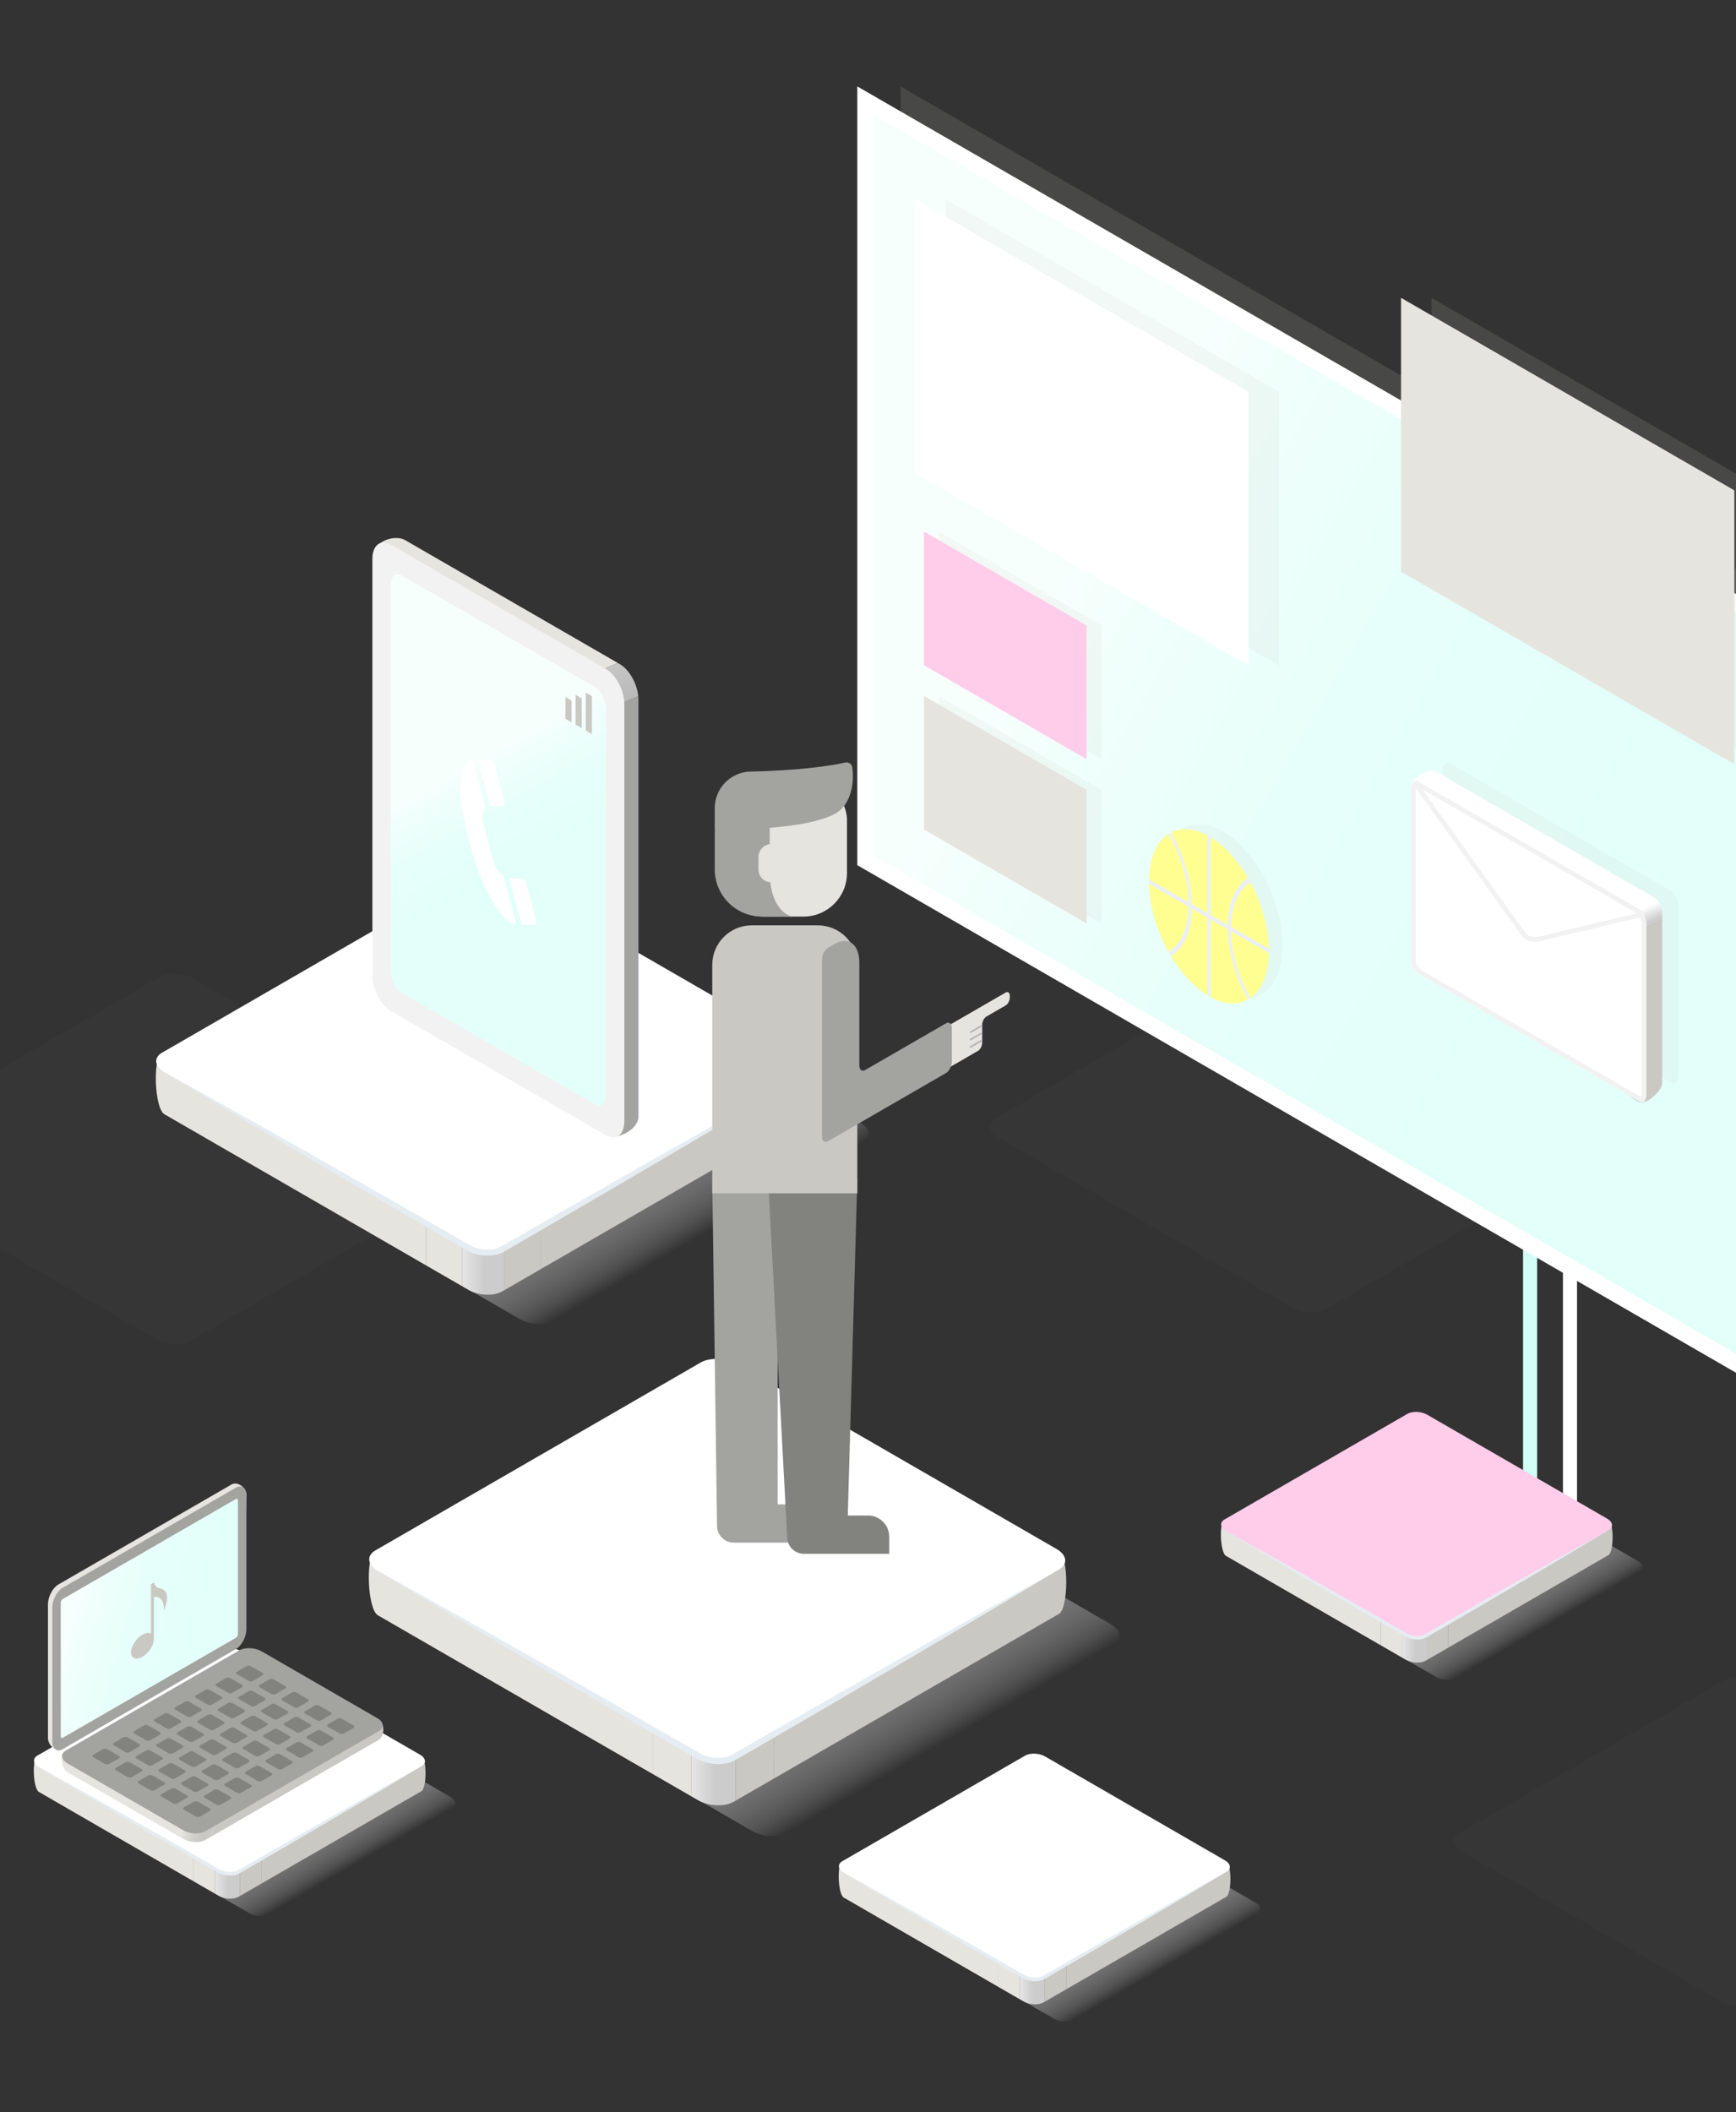 <?xml version="1.0" encoding="UTF-8"?><svg id="_レイヤー_2" xmlns="http://www.w3.org/2000/svg" xmlns:xlink="http://www.w3.org/1999/xlink" viewBox="0 0 1000 1216"><rect x="0" y="0" width="1000" height="1216" fill="#333333" stroke="none"/><defs><style>.cls-1{fill:url(#_名称未設定グラデーション_58-4);}.cls-1,.cls-2,.cls-3,.cls-4,.cls-5,.cls-6,.cls-7,.cls-8,.cls-9,.cls-10,.cls-11,.cls-12,.cls-13,.cls-14,.cls-15,.cls-16,.cls-17,.cls-18,.cls-19,.cls-20,.cls-21,.cls-22,.cls-23,.cls-24,.cls-25,.cls-26,.cls-27,.cls-28,.cls-29{stroke-width:0px;}.cls-2{fill:url(#_名称未設定グラデーション_58-3);}.cls-3{fill:url(#_名称未設定グラデーション_58-2);}.cls-4{fill:url(#_名称未設定グラデーション_58-5);}.cls-5{fill:url(#_名称未設定グラデーション_65-3);}.cls-6{fill:url(#_名称未設定グラデーション_65-4);}.cls-7{fill:url(#_名称未設定グラデーション_65-5);}.cls-8{fill:url(#_名称未設定グラデーション_65-2);}.cls-30{clip-path:url(#clippath);}.cls-9,.cls-31,.cls-32,.cls-33,.cls-34,.cls-35{fill:none;}.cls-10{fill:url(#_名称未設定グラデーション_65);}.cls-11{fill:url(#_名称未設定グラデーション_58);}.cls-12{fill:url(#_名称未設定グラデーション_127);}.cls-13{fill:url(#_名称未設定グラデーション_161);}.cls-14{fill:url(#_名称未設定グラデーション_2-2);}.cls-31{stroke:#f2f2f2;stroke-width:2.7px;}.cls-31,.cls-32,.cls-33,.cls-34,.cls-35{stroke-miterlimit:10;}.cls-15{fill:url(#_名称未設定グラデーション_8);}.cls-16{fill:url(#_名称未設定グラデーション_2);}.cls-17{fill:url(#_名称未設定グラデーション_3);}.cls-18{opacity:.14;}.cls-18,.cls-23{fill:#c9c8c3;}.cls-32{stroke:#d1fff6;}.cls-32,.cls-33{stroke-width:8.11px;}.cls-33,.cls-35{stroke:#fff;}.cls-19{fill:#63635c;opacity:.08;}.cls-34{stroke:#b3b3b3;stroke-linecap:round;stroke-width:.92px;}.cls-35{stroke-width:9.46px;}.cls-20{fill:#f2f2f2;}.cls-21{fill:#82827e;}.cls-22{fill:#a3a39f;}.cls-24{fill:#ffff91;}.cls-25{fill:#fff;}.cls-26{fill:#e6e4df;}.cls-27{fill:#ecf0f5;}.cls-28{fill:#ffccea;}.cls-29{fill:#e6edf2;}</style><clipPath id="clippath"><rect class="cls-9" width="1000" height="1216"/></clipPath><linearGradient id="_名称未設定グラデーション_127" x1="1041.79" y1="589.61" x2="552.63" y2="308.49" gradientUnits="userSpaceOnUse"><stop offset=".26" stop-color="#e3fffa"/><stop offset=".56" stop-color="#e6fffa"/><stop offset=".79" stop-color="#f0fffb"/><stop offset=".89" stop-color="#f7fffd"/></linearGradient><linearGradient id="_名称未設定グラデーション_58" x1="804.58" y1="852.05" x2="862.54" y2="952.45" gradientUnits="userSpaceOnUse"><stop offset=".33" stop-color="#666"/><stop offset=".49" stop-color="#6a6a6a" stop-opacity=".97"/><stop offset=".62" stop-color="#797979" stop-opacity=".87"/><stop offset=".73" stop-color="#939393" stop-opacity=".7"/><stop offset=".84" stop-color="#b7b7b7" stop-opacity=".47"/><stop offset=".95" stop-color="#e4e4e4" stop-opacity=".17"/><stop offset="1" stop-color="#fff" stop-opacity="0"/></linearGradient><linearGradient id="_名称未設定グラデーション_65" x1="807.63" y1="892.27" x2="821.98" y2="892.27" gradientUnits="userSpaceOnUse"><stop offset="0" stop-color="#e6e6e6"/><stop offset=".53" stop-color="#ccc"/><stop offset="1" stop-color="#ccc"/></linearGradient><linearGradient id="_名称未設定グラデーション_58-2" x1="584.43" y1="1048.8" x2="642.39" y2="1149.2" xlink:href="#_名称未設定グラデーション_58"/><linearGradient id="_名称未設定グラデーション_65-2" x1="587.48" y1="1089.01" x2="601.83" y2="1089.01" xlink:href="#_名称未設定グラデーション_65"/><linearGradient id="_名称未設定グラデーション_58-3" x1="120.78" y1="987.97" x2="178.74" y2="1088.37" xlink:href="#_名称未設定グラデーション_58"/><linearGradient id="_名称未設定グラデーション_65-3" x1="123.83" y1="1028.19" x2="138.17" y2="1028.19" xlink:href="#_名称未設定グラデーション_65"/><linearGradient id="_名称未設定グラデーション_58-4" x1="261.04" y1="567.57" x2="359.03" y2="737.3" xlink:href="#_名称未設定グラデーション_58"/><linearGradient id="_名称未設定グラデーション_65-4" x1="266.2" y1="635.56" x2="290.45" y2="635.56" xlink:href="#_名称未設定グラデーション_65"/><linearGradient id="_名称未設定グラデーション_58-5" x1="392.83" y1="852.1" x2="496.03" y2="1030.85" xlink:href="#_名称未設定グラデーション_58"/><linearGradient id="_名称未設定グラデーション_65-5" x1="398.26" y1="923.7" x2="423.8" y2="923.7" xlink:href="#_名称未設定グラデーション_65"/><linearGradient id="_名称未設定グラデーション_161" x1="283.24" y1="390.04" x2="303.17" y2="471.46" gradientUnits="userSpaceOnUse"><stop offset="0" stop-color="#ccc"/><stop offset="1" stop-color="#999"/></linearGradient><linearGradient id="_名称未設定グラデーション_2" x1="305.03" y1="515.72" x2="259.53" y2="434.33" gradientUnits="userSpaceOnUse"><stop offset=".21" stop-color="#e3fffa"/><stop offset=".53" stop-color="#e6fffa"/><stop offset=".79" stop-color="#f0fffb"/><stop offset=".89" stop-color="#f7fffd"/></linearGradient><linearGradient id="_名称未設定グラデーション_8" x1="901" y1="542.49" x2="905.29" y2="552.52" gradientUnits="userSpaceOnUse"><stop offset="0" stop-color="#fff"/><stop offset=".79" stop-color="#ccc"/></linearGradient><linearGradient id="_名称未設定グラデーション_3" x1="104.13" y1="1003.08" x2="139.63" y2="1010.25" gradientUnits="userSpaceOnUse"><stop offset=".29" stop-color="#e6e4df"/><stop offset=".49" stop-color="#d1d0cb"/><stop offset=".63" stop-color="#c9c8c3"/></linearGradient><linearGradient id="_名称未設定グラデーション_2-2" x1="130.78" y1="944.76" x2="32.74" y2="916.37" xlink:href="#_名称未設定グラデーション_2"/></defs><g id="TOP"><g class="cls-30"><path class="cls-19" d="M282.22,672.32l-172.75,99.74c-4.82,2.79-13.25,2.44-18.82-.78l-170.04-98.17c-5.57-3.22-6.18-8.08-1.35-10.87l172.75-99.74c4.82-2.79,13.25-2.44,18.82.78l170.04,98.17c5.57,3.22,6.18,8.08,1.35,10.87Z"/><path class="cls-19" d="M936.29,654.01l-172.75,99.74c-4.82,2.79-13.25,2.44-18.82-.78l-170.04-98.17c-5.57-3.22-6.18-8.08-1.35-10.87l172.75-99.74c4.82-2.79,13.25-2.44,18.82.78l170.04,98.17c5.57,3.22,6.18,8.08,1.35,10.87Z"/><path class="cls-19" d="M1163.14,1064.85l-153.78,88.78c-4.3,2.48-11.8,2.17-16.76-.69l-151.37-87.39c-4.96-2.86-5.5-7.19-1.2-9.67l153.78-88.78c4.3-2.48,11.8-2.17,16.76.69l151.37,87.39c4.96,2.86,5.5,7.19,1.2,9.67Z"/><line class="cls-33" x1="904.37" y1="672.98" x2="904.37" y2="880.99"/><line class="cls-32" x1="881.39" y1="672.98" x2="881.39" y2="880.99"/><polygon class="cls-18" points="1083.04 813.03 518.86 487.3 518.86 49.83 1083.04 375.57 1083.04 813.03"/><polygon class="cls-12" points="1062.76 821.14 498.58 495.41 498.58 57.95 1062.76 383.68 1062.76 821.14"/><polygon class="cls-35" points="1062.76 821.14 498.58 495.41 498.58 57.95 1062.76 383.68 1062.76 821.14"/><path class="cls-11" d="M944.16,905.32l-105.28,60.78c-2.94,1.7-8.08,1.48-11.47-.48l-103.63-59.83c-3.4-1.96-3.76-4.93-.82-6.62l105.28-60.78c2.94-1.7,8.08-1.48,11.47.48l103.63,59.83c3.4,1.96,3.76,4.93.82,6.62Z"/><path class="cls-26" d="M705.17,875.15c-2.94,1.7-2.35,18.7,1.04,20.66l89.12,51.46v-112.07l-90.17,39.95Z"/><polygon class="cls-26" points="795.34 835.2 795.34 947.27 807.63 954.37 807.63 829.75 795.34 835.2"/><path class="cls-23" d="M926.49,875.15l-92.22-40.89v114.37l92.32-53.3c2.94-1.7,3.3-18.22-.1-20.18Z"/><path class="cls-10" d="M810.67,828.41l-3.03,1.34v124.61l2.21,1.28c3.4,1.96,8.53,2.17,11.47.48l.66-.38v-126.93c-3.39-1.88-8.41-2.07-11.31-.4Z"/><path class="cls-23" d="M822.14,828.88c-.05-.03-.11-.05-.16-.08v126.93l12.3-7.1v-114.37l-12.13-5.38Z"/><path class="cls-28" d="M926.59,880.99l-105.28,60.78c-2.94,1.7-8.08,1.48-11.47-.48l-103.63-59.83c-3.4-1.96-3.76-4.93-.82-6.62l105.28-60.78c2.94-1.7,8.08-1.48,11.47.48l103.63,59.83c3.4,1.96,3.76,4.93.82,6.62Z"/><path class="cls-29" d="M926.59,880.99c-30.77,18.57-64.34,38.2-95.43,56.22-1.89,1.1-7.62,4.43-9.41,5.47-4.18,2.15-9.39,1.42-13.27-1.01-33.46-19.41-69.14-40.2-102.26-60.2,33.89,18.69,69.72,39.19,103.27,58.46,3.52,2.22,8.52,2.82,12.13.51,1.11-.64,7.33-4.2,8.58-4.92,31.15-17.9,64.94-37.17,96.4-54.53h0Z"/><path class="cls-3" d="M724.01,1102.07l-105.28,60.78c-2.94,1.7-8.08,1.48-11.47-.48l-103.63-59.83c-3.4-1.96-3.76-4.93-.82-6.62l105.28-60.78c2.94-1.7,8.08-1.48,11.47.48l103.63,59.83c3.4,1.96,3.76,4.93.82,6.62Z"/><path class="cls-26" d="M485.02,1071.9c-2.94,1.7-2.35,18.7,1.04,20.66l89.12,51.46v-112.07l-90.17,39.95Z"/><polygon class="cls-26" points="575.19 1031.95 575.19 1144.02 587.48 1151.12 587.48 1026.5 575.19 1031.95"/><path class="cls-23" d="M706.34,1071.9l-92.22-40.89v114.37l92.32-53.3c2.94-1.7,3.3-18.22-.1-20.18Z"/><path class="cls-8" d="M590.52,1025.16l-3.03,1.34v124.61l2.21,1.28c3.4,1.96,8.53,2.17,11.47.48l.66-.38v-126.93c-3.39-1.88-8.41-2.07-11.31-.4Z"/><path class="cls-23" d="M601.99,1025.63c-.05-.03-.11-.05-.16-.08v126.93l12.3-7.1v-114.37l-12.13-5.38Z"/><path class="cls-25" d="M706.44,1077.74l-105.28,60.78c-2.94,1.7-8.08,1.48-11.47-.48l-103.63-59.83c-3.4-1.96-3.76-4.93-.82-6.62l105.28-60.78c2.94-1.7,8.08-1.48,11.47.48l103.63,59.83c3.4,1.96,3.76,4.93.82,6.62Z"/><path class="cls-29" d="M706.44,1077.74c-30.77,18.57-64.34,38.2-95.43,56.22-1.89,1.1-7.62,4.43-9.41,5.47-4.18,2.15-9.39,1.42-13.27-1.01-33.46-19.41-69.14-40.2-102.26-60.2,33.89,18.69,69.72,39.19,103.27,58.46,3.52,2.22,8.52,2.82,12.13.51,1.11-.64,7.33-4.2,8.58-4.92,31.15-17.9,64.94-37.17,96.4-54.53h0Z"/><path class="cls-2" d="M260.36,1041.24l-105.28,60.78c-2.94,1.7-8.08,1.48-11.47-.48l-103.63-59.83c-3.4-1.96-3.76-4.93-.82-6.62l105.28-60.78c2.94-1.7,8.08-1.48,11.47.48l103.63,59.83c3.4,1.96,3.76,4.93.82,6.62Z"/><path class="cls-26" d="M21.37,1011.07c-2.94,1.7-2.35,18.7,1.04,20.66l89.12,51.46v-112.07l-90.17,39.95Z"/><polygon class="cls-26" points="111.53 971.12 111.53 1083.19 123.83 1090.29 123.83 965.67 111.53 971.12"/><path class="cls-23" d="M242.69,1011.07l-92.22-40.89v114.37l92.32-53.3c2.94-1.7,3.3-18.22-.1-20.18Z"/><path class="cls-5" d="M126.86,964.33l-3.03,1.34v124.61l2.21,1.28c3.4,1.96,8.53,2.17,11.47.48l.66-.38v-126.93c-3.39-1.88-8.41-2.07-11.31-.4Z"/><path class="cls-23" d="M138.33,964.8c-.05-.03-.11-.05-.16-.08v126.93l12.3-7.1v-114.37l-12.13-5.38Z"/><path class="cls-25" d="M242.79,1016.91l-105.28,60.78c-2.94,1.7-8.08,1.48-11.47-.48l-103.63-59.83c-3.4-1.96-3.76-4.93-.82-6.62l105.28-60.78c2.94-1.7,8.08-1.48,11.47.48l103.63,59.83c3.4,1.96,3.76,4.93.82,6.62Z"/><path class="cls-29" d="M242.79,1016.91c-30.77,18.57-64.34,38.2-95.43,56.22-1.89,1.1-7.62,4.43-9.41,5.47-4.18,2.15-9.39,1.42-13.27-1.01-33.46-19.41-69.14-40.2-102.26-60.2,33.89,18.69,69.72,39.19,103.27,58.46,3.52,2.22,8.52,2.82,12.13.51,1.11-.64,7.33-4.2,8.58-4.92,31.15-17.9,64.94-37.17,96.4-54.53h0Z"/><path class="cls-1" d="M497.02,657.63l-177.99,102.76c-4.97,2.87-13.65,2.51-19.4-.8l-175.2-101.15c-5.74-3.31-6.36-8.33-1.39-11.2l177.99-102.76c4.97-2.87,13.65-2.51,19.4.8l175.2,101.15c5.74,3.31,6.36,8.33,1.39,11.2Z"/><path class="cls-26" d="M92.96,606.62c-4.97,2.87-3.97,31.62,1.77,34.93l150.68,86.99v-189.47l-152.44,67.55Z"/><polygon class="cls-26" points="245.41 539.08 245.41 728.55 266.2 740.55 266.2 529.87 245.41 539.08"/><path class="cls-23" d="M467.14,606.62l-155.91-69.13v193.36l156.08-90.11c4.97-2.87,5.57-30.81-.17-34.12Z"/><path class="cls-6" d="M271.32,527.6l-5.13,2.27v210.68l3.73,2.16c5.74,3.31,14.42,3.67,19.4.8l1.12-.65v-214.59c-5.74-3.18-14.23-3.5-19.12-.67Z"/><path class="cls-23" d="M290.72,528.4c-.09-.05-.19-.08-.27-.13v214.59l20.79-12v-193.36l-20.52-9.1Z"/><path class="cls-25" d="M467.31,616.5l-177.99,102.76c-4.97,2.87-13.65,2.51-19.4-.8l-175.2-101.15c-5.74-3.31-6.36-8.33-1.39-11.2l177.99-102.76c4.97-2.87,13.65-2.51,19.4.8l175.2,101.15c5.74,3.31,6.36,8.33,1.39,11.2Z"/><path class="cls-29" d="M467.31,616.5c-56.04,33.77-116.28,69.02-172.89,101.79,0,0-2.89,1.68-2.89,1.68-6.72,4.29-15.66,3.67-22.47-.03-57.1-33.05-117.8-68.55-174.33-102.63,57.79,31.92,118.87,66.73,176.05,99.66,5.72,3.07,13.46,3.65,19.04.03,1.87-1.08,12.39-7.12,14.49-8.34,52.67-30.28,109.82-62.78,163.01-92.16h0Z"/><path class="cls-4" d="M641.36,946.95l-187.45,108.22c-5.24,3.02-14.38,2.64-20.43-.85l-184.51-106.53c-6.05-3.49-6.7-8.77-1.47-11.79l187.45-108.22c5.24-3.02,14.38-2.64,20.43.85l184.51,106.53c6.05,3.49,6.7,8.77,1.47,11.79Z"/><path class="cls-26" d="M215.82,893.23c-5.24,3.02-4.19,33.3,1.86,36.79l158.69,91.62v-199.54l-160.55,71.14Z"/><polygon class="cls-26" points="376.37 822.09 376.37 1021.63 398.26 1034.27 398.26 812.39 376.37 822.09"/><path class="cls-23" d="M609.89,893.23l-164.2-72.8v203.64l164.37-94.9c5.24-3.02,5.87-32.45-.18-35.94Z"/><path class="cls-7" d="M403.66,810l-5.4,2.39v221.88l3.93,2.27c6.05,3.49,15.19,3.87,20.43.85l1.18-.68v-226c-6.04-3.35-14.98-3.69-20.14-.71Z"/><path class="cls-23" d="M424.09,810.84c-.09-.05-.19-.09-.29-.14v226l21.89-12.64v-203.64l-21.61-9.58Z"/><path class="cls-25" d="M610.07,903.62l-187.45,108.22c-5.24,3.02-14.38,2.64-20.43-.85l-184.51-106.53c-6.05-3.49-6.7-8.77-1.47-11.79l187.45-108.22c5.24-3.02,14.38-2.64,20.43.85l184.51,106.53c6.05,3.49,6.7,8.77,1.47,11.79Z"/><path class="cls-29" d="M610.07,903.62c-54.65,32.93-114.73,68.17-169.89,100.14-3.34,1.93-13.59,7.88-16.78,9.71-7.45,3.82-16.72,2.53-23.64-1.8-55.19-31.9-115.24-67.13-170.02-99.92,0,0-12.06-7.28-12.06-7.28l12.34,6.8c55.83,31.04,116.3,65.43,171.54,97.28,6.26,3.97,15.17,5.05,21.57.91,1.94-1.13,13.07-7.51,15.26-8.78,55.26-31.77,115.84-66.21,171.67-97.06h0Z"/><polygon class="cls-18" points="736.79 383.19 544.8 272.35 544.8 114.7 736.79 225.54 736.79 383.19"/><polygon class="cls-25" points="719.21 383.19 527.23 272.35 527.23 114.7 719.21 225.54 719.21 383.19"/><polygon class="cls-18" points="634.51 437.1 540.79 383 540.79 306.04 634.51 360.15 634.51 437.1"/><polygon class="cls-28" points="625.93 437.1 532.22 383 532.22 306.04 625.93 360.15 625.93 437.1"/><polygon class="cls-18" points="634.51 531.73 540.79 477.62 540.79 400.67 634.51 454.77 634.51 531.73"/><polygon class="cls-26" points="625.93 531.73 532.22 477.62 532.22 400.67 625.93 454.77 625.93 531.73"/><polygon class="cls-18" points="1016.6 439.97 824.61 329.12 824.61 171.47 1016.6 282.32 1016.6 439.97"/><polygon class="cls-26" points="999.03 439.97 807.04 329.12 807.04 171.47 999.03 282.32 999.03 439.97"/><path class="cls-22" d="M219.71,465.56l2.91,93.39c0,7.9,4.8,17.07,10.72,20.49l115.64,74c5.92,3.42,18.8-2.79,18.8-10.68v-239.87c0-.66-.05-1.33-.11-2l-147.96,64.68Z"/><path class="cls-26" d="M233.34,310.97c-5.92-3.42-18.18.69-18.18,8.59l3.8,122.04,136.95-59.87-122.57-70.77Z"/><path class="cls-13" d="M357.05,382.4l-1.14-.66-136.95,59.87.75,23.96,147.96-64.68c-.71-7.39-5.19-15.35-10.61-18.49Z"/><path class="cls-20" d="M348.94,653.57l-123.71-71.43c-5.92-3.42-10.72-12.59-10.72-20.49v-239.87c0-7.9,4.8-11.53,10.72-8.11l123.71,71.43c5.92,3.42,10.72,12.59,10.72,20.49v239.87c0,7.9-4.8,11.53-10.72,8.11Z"/><path class="cls-16" d="M225.09,559.13l-.05-222.55c0-4.91,2.98-7.17,6.66-5.04l110.7,63.85c3.68,2.12,6.67,7.83,6.67,12.74l.05,222.55c0,4.91-2.98,7.17-6.66,5.04l-110.7-63.85c-3.68-2.12-6.67-7.83-6.67-12.74Z"/><polygon class="cls-23" points="329.23 415.86 325.72 413.83 325.72 401.35 329.23 403.37 329.23 415.86"/><polygon class="cls-23" points="335.08 419.24 331.57 417.21 331.57 400.04 335.08 402.07 335.08 419.24"/><polygon class="cls-23" points="340.94 422.62 337.42 420.59 337.42 398.74 340.94 400.77 340.94 422.62"/><path class="cls-25" d="M272.27,437.48c-1.3.03-2.88.65-3.6,1.61-.48.64-.9,1.38-1.34,2.07-.26.7-.52,1.41-.78,2.11-.02.16-.03.34-.07.48-1.33,4.89-1.49,10.56-.84,16.76.52,4.92,1.39,9.95,2.47,15.02,1.28,5.99,2.86,11.98,4.77,17.98,1.51,4.75,3.2,9.46,5.14,14.11,1.78,4.28,3.79,8.41,6.21,12.23,2.67,4.21,5.5,8.08,8.89,10.67,1.23.94,3.14,1.62,4.36,1.69-.06-.28-.11-.51-.17-.74-.22-.85-.45-1.7-.68-2.55-1.15-4.3-2.3-8.6-3.45-12.9-.93-3.49-1.88-6.98-2.79-10.48-.15-.58-.34-.89-.74-1.19-2.24-1.64-3.97-4.08-5.04-7.37-.71-2.19-1.39-4.4-1.97-6.6-1.47-5.56-2.87-11.13-4.29-16.69-.38-1.47-.63-2.91-.56-4.24.09-1.87.6-3.28,1.49-4.27.12-.13.19-.47.13-.72-.81-3.1-1.64-6.2-2.47-9.3-1.24-4.63-2.48-9.25-3.71-13.88-.33-1.26-.63-2.52-.96-3.82Z"/><path class="cls-25" d="M283.42,464.14c1.7.02,4.1.06,5.81.09,1.35.02,1.77-1.07,1.21-3.19-1.58-5.94-3.16-11.87-4.76-17.81-.4-1.47-.64-2.97-1.44-4.39-.22-.25-.45-.5-.67-.75-.51-.17-1.05-.45-1.53-.48-1.3-.09-3.27-.07-4.56-.1-.79-.02-1.58-.08-2.32-.11,2.42,9.05,4.79,17.93,7.17,26.83.34-.03.71-.09,1.09-.09Z"/><path class="cls-25" d="M300.64,532.28c2.16.03,5.02.1,7.16.1.99,0,1.35-1.17.94-2.8-.15-.61-.32-1.22-.49-1.83-1.67-6.24-3.33-12.48-5-18.72-.56-2.1-1.6-3.23-2.94-3.26-1.04-.02-2.78-.08-3.8-.05-1.05.03-2.07.15-3.09.22,2.29,8.56,4.65,17.42,7.03,26.31.05.01.12.04.19.04Z"/><rect class="cls-26" x="414.41" y="446.9" width="73.47" height="80.82" rx="25.06" ry="25.06" transform="translate(902.3 974.63) rotate(-180)"/><path class="cls-22" d="M411.71,474.44c0,1.83,1.48,3.31,3.3,3.31,12.74,0,58.56-.81,69.71-11.96,4.92-4.92,7.64-14.2,6.22-23.96-.28-1.93-2.1-3.22-4-2.8-21.39,4.76-54.11,5.18-54.11,5.18-11.66,0-21.12,9.46-21.12,21.12v9.12Z"/><path class="cls-22" d="M456.25,527.72h-17.35c-15.02,0-27.19-12.17-27.19-27.19v-26.07h31.68s0,3.21,0,27.09c0,23.9,12.86,26.17,12.86,26.17Z"/><path class="cls-26" d="M436.92,485.94h3.73c4.02,0,7.29,3.27,7.29,7.29v7.23c0,4.15-3.37,7.52-7.52,7.52h-3.5v-22.04h0Z" transform="translate(884.85 993.91) rotate(180)"/><path class="cls-22" d="M447.94,678.8v187.35s11.66,0,11.66,0c6.75,0,12.22,5.47,12.22,12.22v9.82h-49.11c-5.34,0-9.67-4.33-9.67-9.67l-2.76-199.73h37.65Z"/><path class="cls-21" d="M493.86,678.8l-5.51,193.78h11.66c6.75,0,12.22,5.47,12.22,12.22v9.82h-49.11c-5.34,0-9.67-4.33-9.67-9.67l-11.02-206.15h51.43Z"/><path class="cls-23" d="M410.28,532.77h83.57v131.57c0,12.54-10.18,22.72-22.72,22.72h-38.13c-12.54,0-22.72-10.18-22.72-22.72v-131.57h0Z" transform="translate(904.14 1219.84) rotate(-180)"/><path class="cls-26" d="M581.69,573.36v.89c0,1.8-1.1,3.9-2.45,4.68l-11.01,6.35c-1.35.78-2.45,2.88-2.45,4.68v10.43c0,1.8-1.1,3.9-2.45,4.68l-16.57,9.57c-1.35.78-2.45-.05-2.45-1.85v-17.86c0-1.8,1.1-3.9,2.45-4.68l32.48-18.75c1.35-.78,2.45.05,2.45,1.85Z"/><path class="cls-22" d="M495,554.09v59.36c0,2.52,1.54,3.69,3.43,2.59l46.43-26.81c1.89-1.09,3.43.07,3.43,2.59v19.49c0,2.52-1.54,5.46-3.43,6.55l-67.91,39.21c-1.89,1.09-3.43-.07-3.43-2.59v-102.21c0-2.52,1.54-5.46,3.43-6.55l3.95-2.28c7.78-4.49,14.09.28,14.09,10.65Z"/><line class="cls-34" x1="564.99" y1="590.87" x2="559.02" y2="594.31"/><line class="cls-34" x1="564.99" y1="595.11" x2="559.02" y2="598.55"/><line class="cls-34" x1="564.99" y1="599.35" x2="559.02" y2="602.8"/><path class="cls-18" d="M962.16,623.32l-126.54-73.06c-2.48-1.43-4.49-5.28-4.49-8.59v-98.62c0-3.31,2.01-4.83,4.49-3.4l126.54,73.06c2.48,1.43,4.49,5.28,4.49,8.59v98.62c0,3.31-2.01,4.83-4.49,3.4Z"/><path class="cls-23" d="M860.49,577.63l82.89,56.56c5.4,2.7,14.07-6.84,14.07-10.15v-95.6l-96.96,49.19Z"/><path class="cls-25" d="M826.42,443.77c-2.48-1.43-13.22,4.3-13.22,7.61l8.73,94.41c0,3.31,2.01,7.15,4.49,8.59l21.26,14.5,104.03-52.78-125.28-72.33Z"/><path class="cls-15" d="M957.45,525.42c0-3.31-2.01-7.15-4.49-8.59l-1.26-.73-104.03,52.78,12.82,8.75,96.96-49.19v-3.02Z"/><path class="cls-25" d="M943.85,633.85l-126.54-73.06c-2.48-1.43-4.49-5.28-4.49-8.59v-98.62c0-3.31,2.01-4.83,4.49-3.4l126.54,73.06c2.48,1.43,4.49,5.28,4.49,8.59v98.62c0,3.31-2.01,4.83-4.49,3.4Z"/><path class="cls-31" d="M814.57,450.16l62.61,87.13c2.06,2.86,5.64,4.2,9.07,3.39l60.34-14.29"/><path class="cls-20" d="M815.7,452.4c.07.03.15.07.26.13l126.54,73.06c1.48.86,3.14,3.71,3.14,6.25v98.62c0,.6-.1.98-.18,1.18-.07-.03-.15-.07-.26-.13l-126.54-73.06c-1.48-.86-3.14-3.71-3.14-6.25v-98.62c0-.6.1-.98.18-1.18M815.53,449.64c-1.59,0-2.71,1.47-2.71,3.94v98.62c0,3.31,2.01,7.15,4.49,8.59l126.54,73.06c.63.37,1.24.54,1.78.54,1.59,0,2.71-1.47,2.71-3.94v-98.62c0-3.31-2.01-7.16-4.49-8.59l-126.54-73.06c-.63-.37-1.24-.54-1.78-.54h0Z"/><ellipse class="cls-18" cx="704.29" cy="524.56" rx="29.97" ry="52.97" transform="translate(-149.16 317.65) rotate(-23.05)"/><ellipse class="cls-27" cx="696.43" cy="527.55" rx="29.97" ry="52.97" transform="translate(-150.96 314.81) rotate(-23.05)"/><path class="cls-24" d="M686.62,520.61l8.84,5.11v-44.72c-7.94-4.3-15.21-4.63-20.94-1.65,7.19,12.57,11.82,27.46,12.1,41.27Z"/><path class="cls-24" d="M730.93,546.19c-.26-12.73-4.3-26.37-10.66-38.15-6.62,4.11-10.87,13.03-11.14,25.56l21.8,12.59Z"/><path class="cls-24" d="M697.39,526.83l9.81,5.66c.27-13.19,4.7-22.62,11.63-27.01-5.8-9.95-13.26-18.35-21.44-23.37v44.72Z"/><path class="cls-24" d="M684.7,522.06l-22.77-13.14c.26,13.03,4.5,27.04,11.13,39.01,6.9-3.96,11.36-13.02,11.64-25.86Z"/><path class="cls-24" d="M661.93,506.35l22.77,13.14c-.28-13.16-4.73-27.36-11.64-39.3-6.63,4.31-10.87,13.42-11.13,26.15Z"/><path class="cls-24" d="M730.93,548.76l-21.8-12.59c.27,12.84,4.52,26.68,11.14,38.43,6.36-4.43,10.4-13.41,10.66-25.84Z"/><path class="cls-24" d="M707.2,535.06l-9.81-5.66v44.72c8.17,4.42,15.63,4.64,21.44,1.38-6.93-12.39-11.36-26.94-11.63-40.44Z"/><path class="cls-24" d="M695.47,528.28l-8.84-5.11c-.27,13.49-4.9,23.04-12.1,27.3,5.73,9.59,13,17.65,20.94,22.53v-44.72Z"/><path class="cls-26" d="M133.41,947.58l-97.46,59.78c-3.32,1.92-8.32-2.3-8.32-6.73v-76.86c0-4.43,2.69-9.57,6.01-11.49l99.77-57.6c3.32-1.92,8.56,1.69,8.56,6.12l-2.54,75.28c0,4.43-2.69,9.57-6.01,11.49Z"/><path class="cls-17" d="M152.84,956.85c-10.37,21.29-34.1,69.69-49.34,100.75l1.99,1.15c3.84,2.21,9.64,2.45,12.96.54l2.29-1.32,46.03-94.05-13.93-7.06Z"/><path class="cls-26" d="M150.72,955.77c-3.84-2.21-9.64-2.45-12.96-.54l-99.94,52.75c-3.32,1.92-2.73,10.12,1.1,12.34l64.54,37.26,49.31-100.77-2.05-1.04Z"/><path class="cls-23" d="M218.05,989.9l-51.22-25.96c-11.58,23.72-32.32,66.01-46.05,93.99l97.42-56.24c3.32-1.92,3.68-9.57-.16-11.79Z"/><path class="cls-22" d="M218.21,996.69l-99.77,57.6c-3.32,1.92-9.12,1.68-12.96-.54l-66.56-38.43c-3.84-2.21-4.25-5.56-.93-7.48l99.77-57.6c3.32-1.92,9.12-1.68,12.96.54l66.56,38.43c3.84,2.21,4.25,5.56.93,7.48Z"/><path class="cls-21" d="M68.56,1012.32l-5.84,3.37c-.58.34-1.6.29-2.27-.09l-6.74-3.89c-.67-.39-.75-.98-.16-1.31l5.84-3.37c.58-.34,1.6-.29,2.27.09l6.74,3.89c.67.39.75.98.16,1.31Z"/><path class="cls-21" d="M80.38,1005.49l-5.84,3.37c-.58.34-1.6.29-2.27-.09l-6.74-3.89c-.67-.39-.75-.98-.16-1.31l5.84-3.37c.58-.34,1.6-.29,2.27.09l6.74,3.89c.67.39.75.98.16,1.31Z"/><path class="cls-21" d="M92.21,998.66l-5.84,3.37c-.58.34-1.6.29-2.27-.09l-6.74-3.89c-.67-.39-.75-.98-.16-1.31l5.84-3.37c.58-.34,1.6-.29,2.27.09l6.74,3.89c.67.39.75.98.16,1.31Z"/><path class="cls-21" d="M104.04,991.84l-5.84,3.37c-.58.34-1.6.29-2.27-.09l-6.74-3.89c-.67-.39-.75-.98-.16-1.31l5.84-3.37c.58-.34,1.6-.29,2.27.09l6.74,3.89c.67.39.75.98.16,1.31Z"/><path class="cls-21" d="M115.86,985.01l-5.84,3.37c-.58.34-1.6.29-2.27-.09l-6.74-3.89c-.67-.39-.75-.98-.16-1.31l5.84-3.37c.58-.34,1.6-.29,2.27.09l6.74,3.89c.67.39.75.98.16,1.31Z"/><path class="cls-21" d="M127.69,978.18l-5.84,3.37c-.58.34-1.6.29-2.27-.09l-6.74-3.89c-.67-.39-.75-.98-.16-1.31l5.84-3.37c.58-.34,1.6-.29,2.27.09l6.74,3.89c.67.39.75.98.16,1.31Z"/><path class="cls-21" d="M139.52,971.35l-5.84,3.37c-.58.34-1.6.29-2.27-.09l-6.74-3.89c-.67-.39-.75-.98-.16-1.31l5.84-3.37c.58-.34,1.6-.29,2.27.09l6.74,3.89c.67.39.75.98.16,1.31Z"/><path class="cls-21" d="M151.35,964.52l-5.84,3.37c-.58.34-1.6.29-2.27-.09l-6.74-3.89c-.67-.39-.75-.98-.16-1.31l5.84-3.37c.58-.34,1.6-.29,2.27.09l6.74,3.89c.67.39.75.98.16,1.31Z"/><path class="cls-21" d="M81.65,1019.88l-5.84,3.37c-.58.34-1.6.29-2.27-.09l-6.74-3.89c-.67-.39-.75-.98-.16-1.31l5.84-3.37c.58-.34,1.6-.29,2.27.09l6.74,3.89c.67.39.75.98.16,1.31Z"/><path class="cls-21" d="M93.48,1013.05l-5.84,3.37c-.58.34-1.6.29-2.27-.09l-6.74-3.89c-.67-.39-.75-.98-.16-1.31l5.84-3.37c.58-.34,1.6-.29,2.27.09l6.74,3.89c.67.39.75.98.16,1.31Z"/><path class="cls-21" d="M105.31,1006.23l-5.84,3.37c-.58.34-1.6.29-2.27-.09l-6.74-3.89c-.67-.39-.75-.98-.16-1.31l5.84-3.37c.58-.34,1.6-.29,2.27.09l6.74,3.89c.67.39.75.98.16,1.31Z"/><path class="cls-21" d="M117.13,999.4l-5.84,3.37c-.58.34-1.6.29-2.27-.09l-6.74-3.89c-.67-.39-.75-.98-.16-1.31l5.84-3.37c.58-.34,1.6-.29,2.27.09l6.74,3.89c.67.39.75.98.16,1.31Z"/><path class="cls-21" d="M128.96,992.57l-5.84,3.37c-.58.34-1.6.29-2.27-.09l-6.74-3.89c-.67-.39-.75-.98-.16-1.31l5.84-3.37c.58-.34,1.6-.29,2.27.09l6.74,3.89c.67.39.75.98.16,1.31Z"/><path class="cls-21" d="M140.79,985.74l-5.84,3.37c-.58.34-1.6.29-2.27-.09l-6.74-3.89c-.67-.39-.75-.98-.16-1.31l5.84-3.37c.58-.34,1.6-.29,2.27.09l6.74,3.89c.67.39.75.98.16,1.31Z"/><path class="cls-21" d="M152.61,978.91l-5.84,3.37c-.58.34-1.6.29-2.27-.09l-6.74-3.89c-.67-.39-.75-.98-.16-1.31l5.84-3.37c.58-.34,1.6-.29,2.27.09l6.74,3.89c.67.39.75.98.16,1.31Z"/><path class="cls-21" d="M164.44,972.08l-5.84,3.37c-.58.34-1.6.29-2.27-.09l-6.74-3.89c-.67-.39-.75-.98-.16-1.31l5.84-3.37c.58-.34,1.6-.29,2.27.09l6.74,3.89c.67.39.75.98.16,1.31Z"/><path class="cls-21" d="M94.75,1027.44l-5.84,3.37c-.58.34-1.6.29-2.27-.09l-6.74-3.89c-.67-.39-.75-.98-.16-1.31l5.84-3.37c.58-.34,1.6-.29,2.27.09l6.74,3.89c.67.39.75.98.16,1.31Z"/><path class="cls-21" d="M106.58,1020.61l-5.84,3.37c-.58.34-1.6.29-2.27-.09l-6.74-3.89c-.67-.39-.75-.98-.16-1.31l5.84-3.37c.58-.34,1.6-.29,2.27.09l6.74,3.89c.67.39.75.98.16,1.31Z"/><path class="cls-21" d="M118.4,1013.79l-5.84,3.37c-.58.34-1.6.29-2.27-.09l-6.74-3.89c-.67-.39-.75-.98-.16-1.31l5.84-3.37c.58-.34,1.6-.29,2.27.09l6.74,3.89c.67.39.75.98.16,1.31Z"/><path class="cls-21" d="M130.23,1006.96l-5.84,3.37c-.58.34-1.6.29-2.27-.09l-6.74-3.89c-.67-.39-.75-.98-.16-1.31l5.84-3.37c.58-.34,1.6-.29,2.27.09l6.74,3.89c.67.39.75.98.16,1.31Z"/><path class="cls-21" d="M142.06,1000.13l-5.84,3.37c-.58.34-1.6.29-2.27-.09l-6.74-3.89c-.67-.39-.75-.98-.16-1.31l5.84-3.37c.58-.34,1.6-.29,2.27.09l6.74,3.89c.67.39.75.98.16,1.31Z"/><path class="cls-21" d="M153.88,993.3l-5.84,3.37c-.58.34-1.6.29-2.27-.09l-6.74-3.89c-.67-.39-.75-.98-.16-1.31l5.84-3.37c.58-.34,1.6-.29,2.27.09l6.74,3.89c.67.39.75.98.16,1.31Z"/><path class="cls-21" d="M165.71,986.47l-5.84,3.37c-.58.34-1.6.29-2.27-.09l-6.74-3.89c-.67-.39-.75-.98-.16-1.31l5.84-3.37c.58-.34,1.6-.29,2.27.09l6.74,3.89c.67.39.75.98.16,1.31Z"/><path class="cls-21" d="M177.54,979.65l-5.84,3.37c-.58.34-1.6.29-2.27-.09l-6.74-3.89c-.67-.39-.75-.98-.16-1.31l5.84-3.37c.58-.34,1.6-.29,2.27.09l6.74,3.89c.67.39.75.98.16,1.31Z"/><path class="cls-21" d="M107.85,1035l-5.84,3.37c-.58.34-1.6.29-2.27-.09l-6.74-3.89c-.67-.39-.75-.98-.16-1.31l5.84-3.37c.58-.34,1.6-.29,2.27.09l6.74,3.89c.67.39.75.98.16,1.31Z"/><path class="cls-21" d="M119.67,1028.18l-5.84,3.37c-.58.34-1.6.29-2.27-.09l-6.74-3.89c-.67-.39-.75-.98-.16-1.31l5.84-3.37c.58-.34,1.6-.29,2.27.09l6.74,3.89c.67.39.75.98.16,1.31Z"/><path class="cls-21" d="M131.5,1021.35l-5.84,3.37c-.58.34-1.6.29-2.27-.09l-6.74-3.89c-.67-.39-.75-.98-.16-1.31l5.84-3.37c.58-.34,1.6-.29,2.27.09l6.74,3.89c.67.39.75.98.16,1.31Z"/><path class="cls-21" d="M143.33,1014.52l-5.84,3.37c-.58.34-1.6.29-2.27-.09l-6.74-3.89c-.67-.39-.75-.98-.16-1.31l5.84-3.37c.58-.34,1.6-.29,2.27.09l6.74,3.89c.67.39.75.98.16,1.31Z"/><path class="cls-21" d="M155.15,1007.69l-5.84,3.37c-.58.34-1.6.29-2.27-.09l-6.74-3.89c-.67-.39-.75-.98-.16-1.31l5.84-3.37c.58-.34,1.6-.29,2.27.09l6.74,3.89c.67.39.75.98.16,1.31Z"/><path class="cls-21" d="M166.98,1000.86l-5.84,3.37c-.58.34-1.6.29-2.27-.09l-6.74-3.89c-.67-.39-.75-.98-.16-1.31l5.84-3.37c.58-.34,1.6-.29,2.27.09l6.74,3.89c.67.39.75.98.16,1.31Z"/><path class="cls-21" d="M178.81,994.03l-5.84,3.37c-.58.34-1.6.29-2.27-.09l-6.74-3.89c-.67-.39-.75-.98-.16-1.31l5.84-3.37c.58-.34,1.6-.29,2.27.09l6.74,3.89c.67.39.75.98.16,1.31Z"/><path class="cls-21" d="M190.63,987.21l-5.84,3.37c-.58.34-1.6.29-2.27-.09l-6.74-3.89c-.67-.39-.75-.98-.16-1.31l5.84-3.37c.58-.34,1.6-.29,2.27.09l6.74,3.89c.67.39.75.98.16,1.31Z"/><path class="cls-21" d="M120.94,1042.57l-5.84,3.37c-.58.34-1.6.29-2.27-.09l-6.74-3.89c-.67-.39-.75-.98-.16-1.31l5.84-3.37c.58-.34,1.6-.29,2.27.09l6.74,3.89c.67.39.75.98.16,1.31Z"/><path class="cls-21" d="M132.77,1035.74l-5.84,3.37c-.58.34-1.6.29-2.27-.09l-6.74-3.89c-.67-.39-.75-.98-.16-1.31l5.84-3.37c.58-.34,1.6-.29,2.27.09l6.74,3.89c.67.39.75.98.16,1.31Z"/><path class="cls-21" d="M144.6,1028.91l-5.84,3.37c-.58.34-1.6.29-2.27-.09l-6.74-3.89c-.67-.39-.75-.98-.16-1.31l5.84-3.37c.58-.34,1.6-.29,2.27.09l6.74,3.89c.67.39.75.98.16,1.31Z"/><path class="cls-21" d="M156.42,1022.08l-5.84,3.37c-.58.34-1.6.29-2.27-.09l-6.74-3.89c-.67-.39-.75-.98-.16-1.31l5.84-3.37c.58-.34,1.6-.29,2.27.09l6.74,3.89c.67.39.75.98.16,1.31Z"/><path class="cls-21" d="M168.25,1015.25l-5.84,3.37c-.58.34-1.6.29-2.27-.09l-6.74-3.89c-.67-.39-.75-.98-.16-1.31l5.84-3.37c.58-.34,1.6-.29,2.27.09l6.74,3.89c.67.39.75.98.16,1.31Z"/><path class="cls-21" d="M180.08,1008.42l-5.84,3.37c-.58.34-1.6.29-2.27-.09l-6.74-3.89c-.67-.39-.75-.98-.16-1.31l5.84-3.37c.58-.34,1.6-.29,2.27.09l6.74,3.89c.67.39.75.98.16,1.31Z"/><path class="cls-21" d="M191.9,1001.6l-5.84,3.37c-.58.34-1.6.29-2.27-.09l-6.74-3.89c-.67-.39-.75-.98-.16-1.31l5.84-3.37c.58-.34,1.6-.29,2.27.09l6.74,3.89c.67.39.75.98.16,1.31Z"/><path class="cls-21" d="M203.73,994.77l-5.84,3.37c-.58.34-1.6.29-2.27-.09l-6.74-3.89c-.67-.39-.75-.98-.16-1.31l5.84-3.37c.58-.34,1.6-.29,2.27.09l6.74,3.89c.67.39.75.98.16,1.31Z"/><path class="cls-22" d="M135.91,949.45l-99.77,57.6c-3.32,1.92-6.01-.12-6.01-4.55v-76.86c0-4.43,2.69-9.57,6.01-11.49l99.77-57.6c3.32-1.92,6.01.12,6.01,4.55v76.86c0,4.43-2.69,9.57-6.01,11.49Z"/><path class="cls-14" d="M36.14,1000.57c-.64.37-1.15-.02-1.15-.87v-76.86c0-.85.52-1.84,1.15-2.2l99.77-57.6c.64-.37,1.15.02,1.15.87v76.86c0,.85-.52,1.84-1.15,2.2l-99.77,57.6Z"/><path class="cls-23" d="M96.01,917.75c-1.73-4.78-5.74-1.45-7.38-6.63l-1.64.95v28.44c-1.2-.63-2.96-.45-4.93.68-3.63,2.09-6.57,6.64-6.57,10.14,0,3.51,2.94,4.65,6.57,2.56s6.57-6.64,6.57-10.14c0-.07,0-.13-.01-.2v-.02s.01-24.09.01-24.09c0,0,6.09-1.5,5.76,7.89,1.64-3.58,2.28-7.77,1.62-9.58Z"/></g></g></svg>
